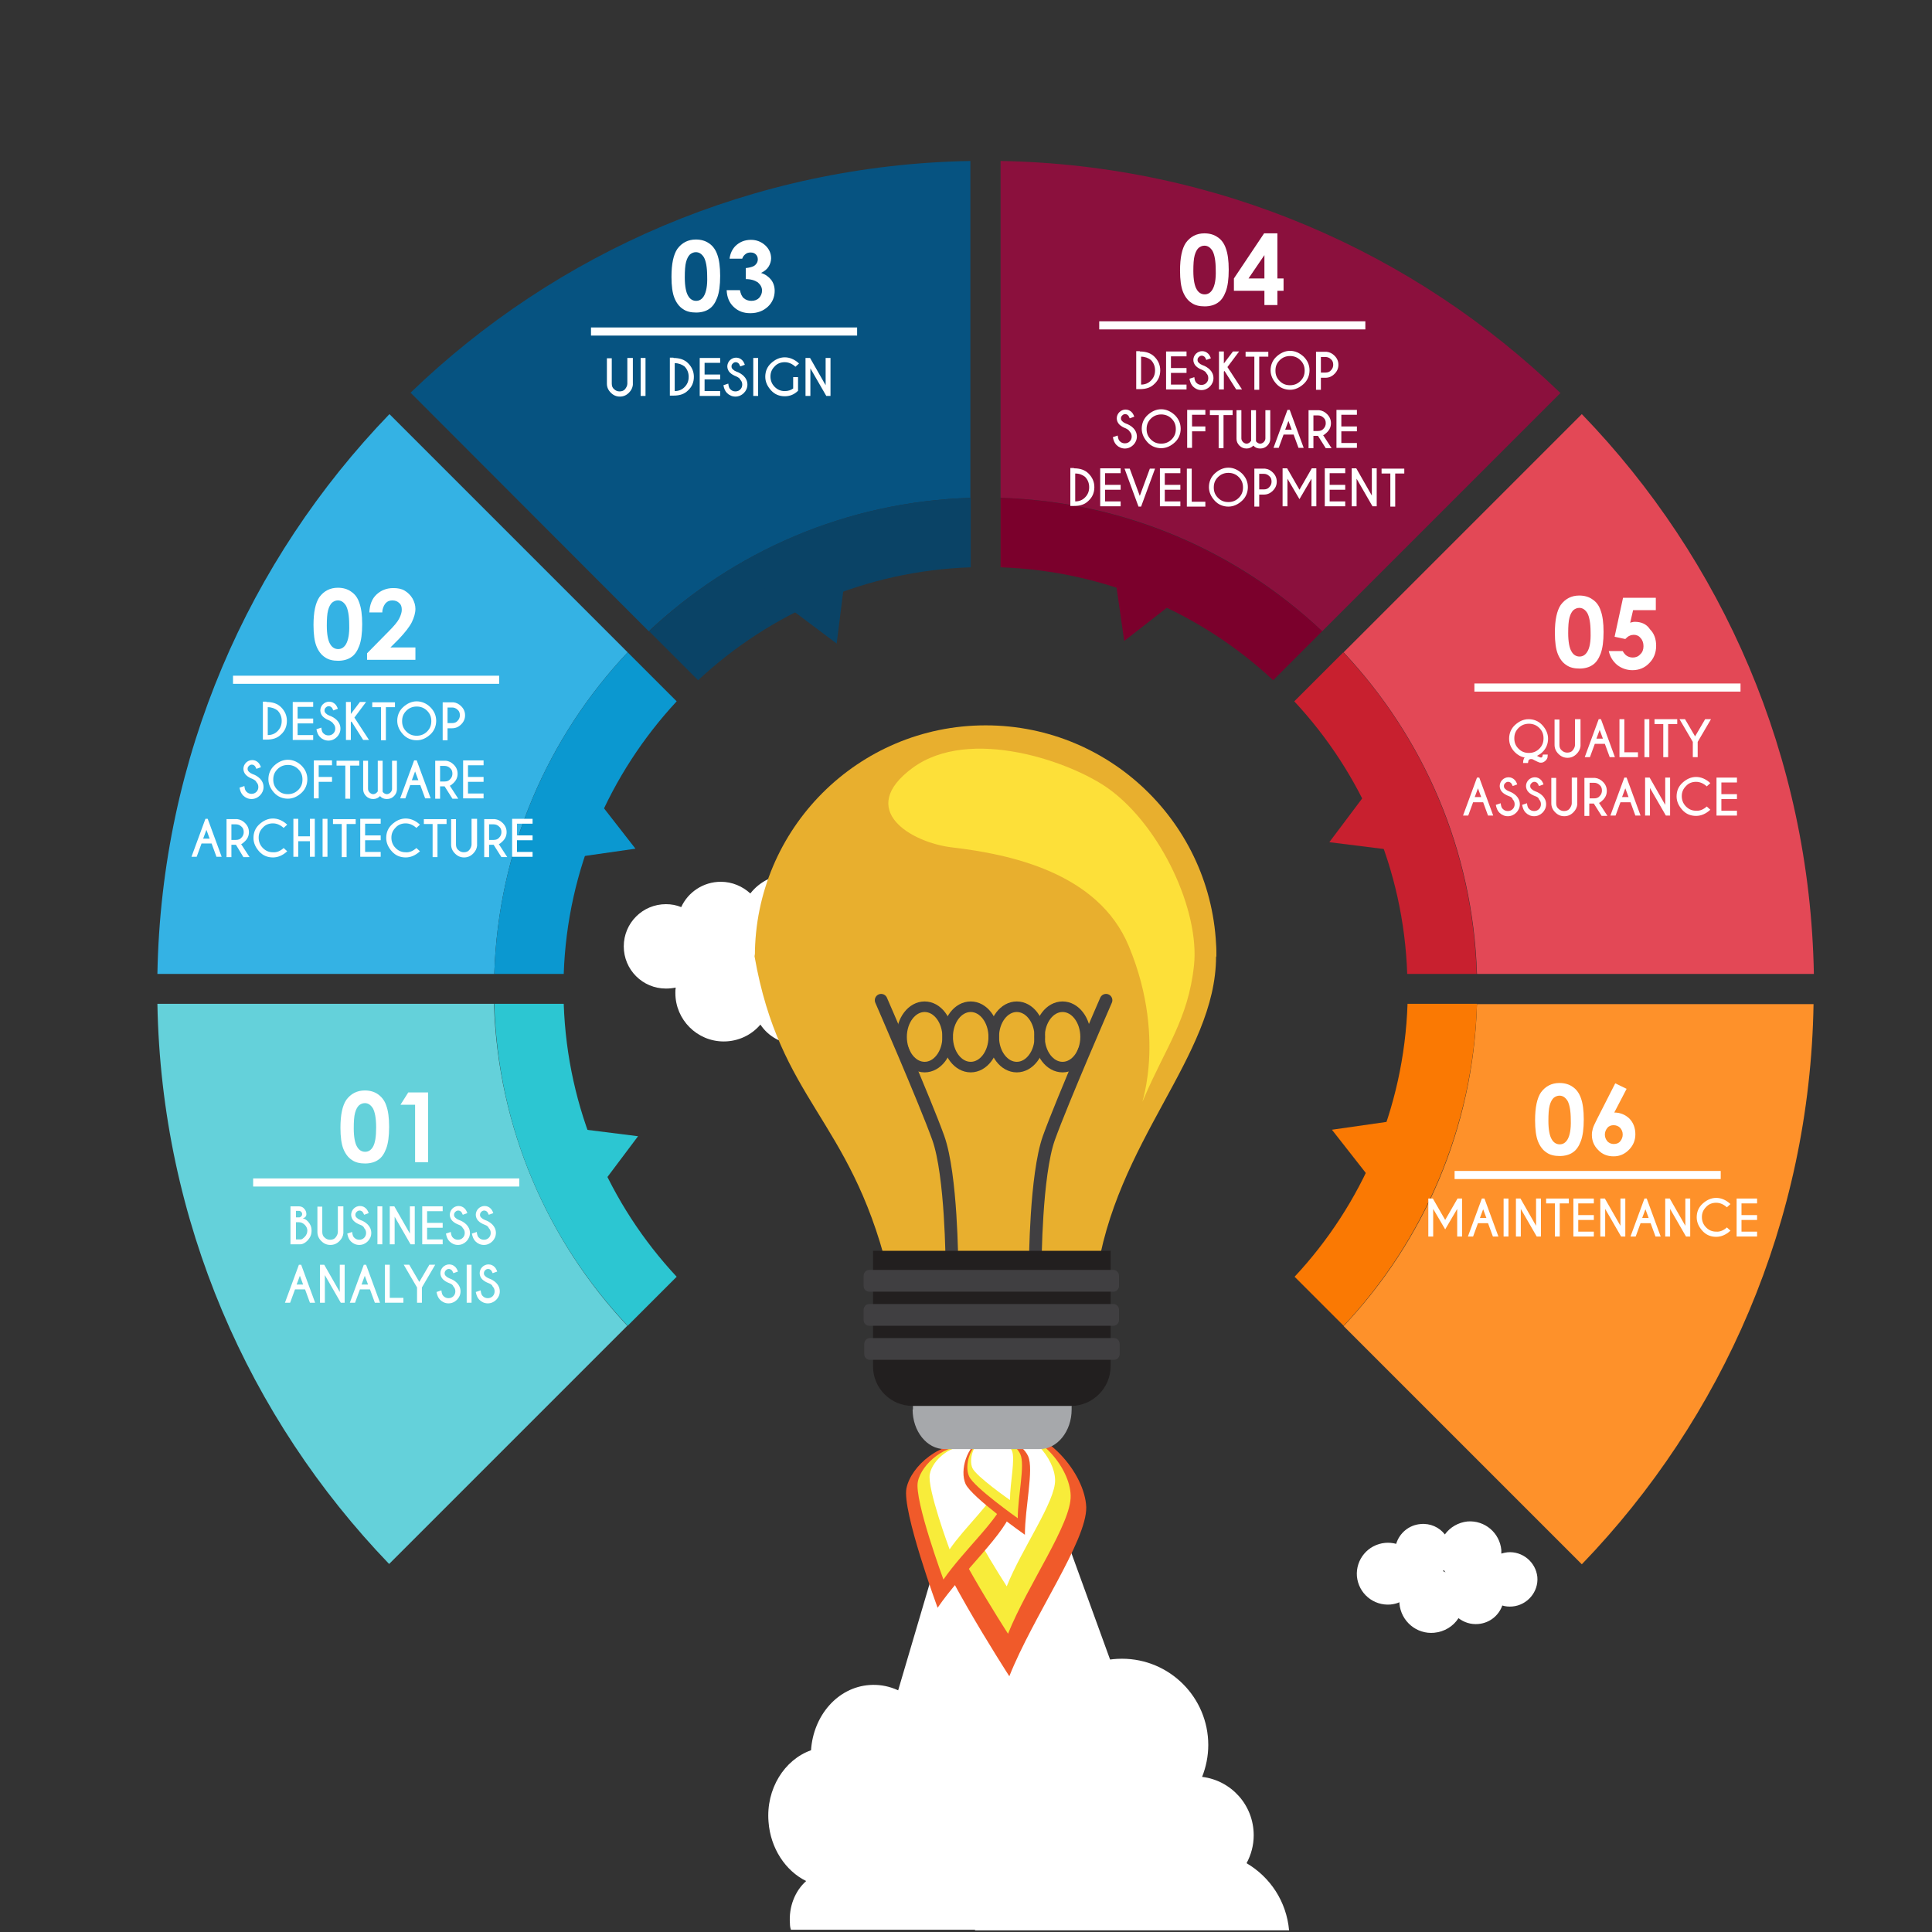 <?xml version="1.0" encoding="utf-8"?>
<!-- Generator: Adobe Illustrator 20.1.0, SVG Export Plug-In . SVG Version: 6.00 Build 0)  -->
<svg version="1.0" id="Capa_1" xmlns="http://www.w3.org/2000/svg" xmlns:xlink="http://www.w3.org/1999/xlink" x="0px" y="0px"
	 viewBox="0 0 595.3 595.3" style="enable-background:new 0 0 595.3 595.3;" xml:space="preserve">
<rect x="0" y="0" width="595.3" height="595.3" fill="#333333" stroke="none"/>
<style type="text/css">
	.st0{fill:#FFFFFF;}
	.st1{fill:#64D1DA;}
	.st2{fill:#34B2E4;}
	.st3{fill:#065381;}
	.st4{fill:#8B103D;}
	.st5{fill:#FE912A;}
	.st6{fill:#E34856;}
	.st7{fill:#2CC6D2;}
	.st8{fill:#0B98D0;}
	.st9{fill:#0A4366;}
	.st10{fill:#7B002C;}
	.st11{fill:#FA7903;}
	.st12{fill:#C8202F;}
	.st13{fill:#F05A2A;}
	.st14{fill:#F8EC3A;}
	.st15{fill:#E8AF2E;}
	.st16{fill:none;stroke:#403F41;stroke-width:3.898;stroke-linecap:round;stroke-miterlimit:10;}
	.st17{fill:#A6A8AB;}
	.st18{fill:#221F1F;}
	.st19{fill:none;stroke:#403F41;stroke-width:3.252;stroke-linecap:round;stroke-miterlimit:10;}
	.st20{fill:#FDE039;}
	.st21{fill:#403F41;}
</style>
<path class="st0" d="M262.9,284.7c-1.5,0-3,0.2-4.3,0.7c0-0.2,0-0.4,0-0.7c0-8.5-6.9-15.3-15.3-15.3c-4.9,0-9.3,2.3-12.1,5.9
	c-2.4-2.2-5.6-3.6-9.1-3.6c-5.4,0-10.1,3.2-12.2,7.8c-1.5-0.6-3-0.9-4.7-0.9c-7.2,0-13,5.8-13,13s5.8,13,13,13c1,0,2-0.1,3-0.3
	c-0.1,0.6-0.1,1.1-0.1,1.7c0,8.2,6.7,14.9,14.9,14.9c4.5,0,8.6-2,11.3-5.2c2.4,3.6,6.5,6,11.1,6c5.6,0,10.4-3.5,12.4-8.4
	c1.6,0.6,3.4,1,5.2,1c8.1,0,14.7-6.6,14.7-14.7C277.6,291.3,271,284.7,262.9,284.7z M236,298.9c-0.2-0.4-0.4-0.8-0.7-1.1
	c0.4,0.2,0.8,0.4,1.2,0.6C236.3,298.6,236.1,298.7,236,298.9z"/>
<path class="st0" d="M464.5,478.3c-0.7,0.1-1.3,0.2-1.9,0.4c0-0.4,0-0.7,0-1.1c-0.5-5.3-5.1-9.2-10.4-8.8c-2.9,0.3-5.4,1.8-7,4
	c-1.7-2.2-4.5-3.5-7.5-3.2c-3.6,0.3-6.5,2.8-7.5,6.1c-1.1-0.3-2.3-0.4-3.4-0.3c-5.3,0.5-9.1,5.1-8.7,10.3c0.5,5.3,5.1,9.1,10.3,8.7
	c1-0.1,1.9-0.3,2.8-0.7c0,0.1,0,0.3,0,0.4c0.5,5.5,5.3,9.5,10.7,9c3.2-0.3,5.9-2,7.5-4.5c1.7,1.3,3.8,2,6.1,1.8
	c3.5-0.3,6.3-2.6,7.4-5.7c1,0.3,2,0.4,3.1,0.3c4.6-0.4,8.1-4.5,7.7-9.1C473.2,481.3,469.1,477.9,464.5,478.3z M444.6,484.1
	c0.1-0.1,0.2-0.2,0.3-0.3c0.2,0.2,0.3,0.5,0.5,0.7C445.1,484.3,444.9,484.2,444.6,484.1z"/>
<g>
	<g>
		<path class="st1" d="M48.5,309.3c1.2,67,28.2,127.7,71.4,172.6l73.4-73.4c-24.5-26.1-39.9-60.9-41.1-99.2H48.5z"/>
		<path class="st2" d="M48.5,300.1h103.8c1.2-38.3,16.6-73.1,41.1-99.1L120,127.6C76.7,172.5,49.7,233.1,48.5,300.1z"/>
		<path class="st3" d="M199.9,194.5c26.1-24.5,60.8-39.9,99.1-41.1V49.6c-67,1.2-127.7,28.2-172.5,71.4L199.9,194.5z"/>
		<path class="st4" d="M308.3,153.4c38.3,1.1,73.1,16.5,99.1,41.1l73.4-73.4C436,77.8,375.3,50.8,308.3,49.6V153.4z"/>
		<path class="st5" d="M414,408.6l73.4,73.4c43.3-44.9,70.3-105.6,71.4-172.6H455.1C454,347.7,438.6,382.5,414,408.6z"/>
		<path class="st6" d="M414,201c24.5,26.1,39.9,60.8,41.1,99.1l103.8,0c-1.2-67-28.2-127.7-71.5-172.5L414,201z"/>
		<path class="st7" d="M152.3,309.3c1.1,38.4,16.5,73.1,41.1,99.2l15.1-15.1c-20.7-22.2-33.7-51.6-34.8-84.1H152.3z"/>
		<path class="st8" d="M152.3,300.1h21.4c1.1-32.4,14.2-61.8,34.8-84L193.4,201C168.9,227,153.5,261.8,152.3,300.1z"/>
		<path class="st9" d="M215.1,209.6c22.2-20.7,51.6-33.7,84-34.8v-21.4c-38.3,1.1-73.1,16.5-99.1,41.1L215.1,209.6z"/>
		<path class="st10" d="M308.3,174.8c32.4,1.1,61.8,14.1,84,34.8l15.1-15.1c-26.1-24.5-60.8-39.9-99.1-41.1L308.3,174.8z"/>
		<path class="st11" d="M398.9,393.4l15.1,15.1c24.5-26.1,39.9-60.9,41.1-99.2h-21.4C432.6,341.8,419.6,371.2,398.9,393.4z"/>
		<path class="st12" d="M398.8,216.1c20.7,22.2,33.7,51.6,34.8,84l21.4,0c-1.2-38.3-16.6-73.1-41.1-99.1L398.8,216.1z"/>
	</g>
	<g>
		<polygon class="st12" points="409.6,259.5 437.6,263 426.5,237 		"/>
		<polygon class="st10" points="346.4,197.5 368.6,180.2 342.4,169.6 		"/>
		<polygon class="st9" points="257.8,198.3 261.3,170.4 235.3,181.4 		"/>
		<polygon class="st8" points="167.9,265.5 195.8,261.5 178.5,239.3 		"/>
		<polygon class="st7" points="179.7,372.6 196.6,350.1 168.7,346.6 		"/>
		<polygon class="st11" points="427.8,370.3 438.3,344.1 410.4,348.1 		"/>
	</g>
</g>
<g>
	<g>
		<path class="st0" d="M116.5,337.2c-1.1-0.8-2.5-1.2-4.1-1.2c-2.4,0-4.3,1-5.7,2.9c-1.2,1.8-1.8,4.6-1.8,8.6c0,2.8,0.3,5,0.9,6.5
			c0.6,1.5,1.5,2.7,2.6,3.4c1.1,0.8,2.5,1.1,4.1,1.1c1.6,0,3-0.4,4-1.1c1.1-0.7,1.9-1.9,2.5-3.5c0.6-1.6,0.9-3.8,0.9-6.7
			c0-2.8-0.3-5-0.9-6.6C118.5,339.1,117.6,338,116.5,337.2z M114.9,353.4c-0.6,1-1.4,1.5-2.4,1.5c-1,0-1.9-0.5-2.5-1.6
			c-0.6-1-1-2.9-1-5.6c0-2.1,0.1-3.7,0.4-4.8c0.3-1.1,0.7-1.8,1.2-2.3c0.5-0.4,1.1-0.7,1.8-0.7c1,0,1.8,0.5,2.5,1.6
			c0.6,1.1,1,3,1,5.9C115.9,350.2,115.6,352.2,114.9,353.4z"/>
		<polygon class="st0" points="123.4,340.4 127.9,340.4 127.9,358.1 131.9,358.1 131.9,336.6 125.8,336.6 		"/>
	</g>
	<g>
		<rect x="78" y="363.1" class="st0" width="82" height="2.5"/>
	</g>
	<g>
		<path class="st0" d="M92,371.7c0.7,0,1.3,0.2,1.7,0.7c0.5,0.5,0.7,1.1,0.7,1.7c0,0.7-0.4,1.1-1.1,1.3c0.5,0.1,1.1,0.4,1.7,1.1
			s1,1.5,1,2.7s-0.4,2.1-1.2,3c-0.8,0.8-1.5,1.2-2.3,1.2v0h-3v-11.7H92z M91.2,373.2v1.9h1c0.2,0,0.4-0.1,0.6-0.3
			c0.2-0.2,0.3-0.4,0.3-0.7s-0.1-0.5-0.3-0.7c-0.2-0.2-0.4-0.3-0.7-0.3H91.2z M91.2,376.6v5.3h1.5v0c0.3,0,0.7-0.3,1.2-0.8
			c0.5-0.5,0.8-1.2,0.8-1.9c0-0.7-0.3-1.3-0.8-1.8c-0.5-0.5-1.1-0.8-1.8-0.8H91.2z"/>
		<path class="st0" d="M104.3,371.7h1.5v8.3c-0.1,0.9-0.5,1.7-1.2,2.4c-0.8,0.8-1.7,1.2-2.8,1.2s-2-0.4-2.8-1.2
			c-0.8-0.8-1.2-1.7-1.2-2.8v-7.8h1.5v7.8c0,0.7,0.2,1.3,0.7,1.7c0.5,0.5,1.1,0.7,1.7,0.7c0.7,0,1.3-0.2,1.7-0.7s0.7-1.1,0.7-1.7
			V371.7z"/>
		<path class="st0" d="M111,377.4c-0.8-0.3-1.5-0.7-2-1.2c-0.5-0.5-0.8-1.2-0.8-1.9c0-0.7,0.3-1.4,0.8-1.9c0.5-0.5,1.2-0.8,1.9-0.8
			c0.8,0,1.4,0.3,1.9,0.8c0.3,0.3,0.6,0.8,0.8,1.4l-1.4,0.5c-0.2-0.4-0.3-0.7-0.5-0.9c-0.2-0.2-0.5-0.4-0.9-0.4
			c-0.3,0-0.6,0.1-0.9,0.4c-0.2,0.2-0.4,0.5-0.4,0.9s0.1,0.6,0.4,0.9c0.3,0.3,0.6,0.5,1.1,0.7c0.9,0.3,1.7,0.8,2.3,1.4
			c0.7,0.7,1.1,1.6,1.1,2.6s-0.4,1.9-1.1,2.6c-0.7,0.7-1.6,1.1-2.6,1.1c-1,0-1.9-0.4-2.6-1.1c-0.6-0.6-0.9-1.4-1.1-2.4l1.5-0.5
			c0.1,0.9,0.3,1.5,0.7,1.8c0.4,0.4,0.9,0.6,1.5,0.6s1.1-0.2,1.5-0.6s0.6-0.9,0.6-1.5c0-0.6-0.2-1.1-0.6-1.5
			C112.1,378,111.6,377.6,111,377.4z"/>
		<path class="st0" d="M117.8,371.7v11.7h-1.5v-11.7H117.8z"/>
		<path class="st0" d="M120.1,371.7h1.4l4.8,8.4v-8.4h1.5v11.7h-1.3l-4.9-8.5v8.5h-1.5V371.7z"/>
		<path class="st0" d="M136.4,371.7v1.5h-4.8v3.6h4.8v1.5h-4.8v3.6h4.8v1.5h-6.3v-11.7H136.4z"/>
		<path class="st0" d="M141.4,377.4c-0.8-0.3-1.5-0.7-2-1.2c-0.5-0.5-0.8-1.2-0.8-1.9c0-0.7,0.3-1.4,0.8-1.9
			c0.5-0.5,1.2-0.8,1.9-0.8c0.8,0,1.4,0.3,1.9,0.8c0.3,0.3,0.6,0.8,0.8,1.4l-1.4,0.5c-0.2-0.4-0.3-0.7-0.5-0.9
			c-0.2-0.2-0.5-0.4-0.9-0.4c-0.3,0-0.6,0.1-0.9,0.4c-0.2,0.2-0.4,0.5-0.4,0.9s0.1,0.6,0.4,0.9c0.3,0.3,0.6,0.5,1.1,0.7
			c0.9,0.3,1.7,0.8,2.3,1.4c0.7,0.7,1.1,1.6,1.1,2.6s-0.4,1.9-1.1,2.6c-0.7,0.7-1.6,1.1-2.6,1.1c-1,0-1.9-0.4-2.6-1.1
			c-0.6-0.6-0.9-1.4-1.1-2.4l1.5-0.5c0.1,0.9,0.3,1.5,0.7,1.8c0.4,0.4,0.9,0.6,1.5,0.6s1.1-0.2,1.5-0.6s0.6-0.9,0.6-1.5
			c0-0.6-0.2-1.1-0.6-1.5C142.4,378,142,377.6,141.4,377.4z"/>
		<path class="st0" d="M149.4,377.4c-0.8-0.3-1.5-0.7-2-1.2c-0.5-0.5-0.8-1.2-0.8-1.9c0-0.7,0.3-1.4,0.8-1.9
			c0.5-0.5,1.2-0.8,1.9-0.8c0.8,0,1.4,0.3,1.9,0.8c0.3,0.3,0.6,0.8,0.8,1.4l-1.4,0.5c-0.2-0.4-0.3-0.7-0.5-0.9
			c-0.2-0.2-0.5-0.4-0.9-0.4c-0.3,0-0.6,0.1-0.9,0.4c-0.2,0.2-0.4,0.5-0.4,0.9s0.1,0.6,0.4,0.9c0.3,0.3,0.6,0.5,1.1,0.7
			c0.9,0.3,1.7,0.8,2.3,1.4c0.7,0.7,1.1,1.6,1.1,2.6s-0.4,1.9-1.1,2.6c-0.7,0.7-1.6,1.1-2.6,1.1c-1,0-1.9-0.4-2.6-1.1
			c-0.6-0.6-0.9-1.4-1.1-2.4l1.5-0.5c0.1,0.9,0.3,1.5,0.7,1.8c0.4,0.4,0.9,0.6,1.5,0.6s1.1-0.2,1.5-0.6s0.6-0.9,0.6-1.5
			c0-0.6-0.2-1.1-0.6-1.5C150.5,378,150,377.6,149.4,377.4z"/>
		<path class="st0" d="M92.8,389.7l4.3,11.7h-1.6l-1.5-4.1h-3.1l-1.5,4.1h-1.6l4.3-11.7H92.8z M93.4,395.8l-1-2.7l-1,2.7H93.4z"/>
		<path class="st0" d="M98.5,389.7h1.4l4.8,8.4v-8.4h1.5v11.7H105l-4.9-8.5v8.5h-1.5V389.7z"/>
		<path class="st0" d="M112.8,389.7l4.3,11.7h-1.6l-1.5-4.1h-3.1l-1.5,4.1h-1.6l4.3-11.7H112.8z M113.4,395.8l-1-2.7l-1,2.7H113.4z"
			/>
		<path class="st0" d="M118.6,401.4v-11.7h1.5v10.2h4.2v1.5H118.6z"/>
		<path class="st0" d="M128.5,396.7l-4.1-7h1.7l3.1,5.3l3.1-5.3h1.8l-4.1,7v4.7h-1.5V396.7z"/>
		<path class="st0" d="M138.5,395.4c-0.8-0.3-1.5-0.7-2-1.2c-0.5-0.5-0.8-1.2-0.8-1.9c0-0.7,0.3-1.4,0.8-1.9
			c0.5-0.5,1.2-0.8,1.9-0.8c0.8,0,1.4,0.3,1.9,0.8c0.3,0.3,0.6,0.8,0.8,1.4l-1.4,0.5c-0.2-0.4-0.3-0.7-0.5-0.9
			c-0.2-0.2-0.5-0.4-0.9-0.4c-0.3,0-0.6,0.1-0.9,0.4c-0.2,0.2-0.4,0.5-0.4,0.9s0.1,0.6,0.4,0.9c0.3,0.3,0.6,0.5,1.1,0.7
			c0.9,0.3,1.7,0.8,2.3,1.4c0.7,0.7,1.1,1.6,1.1,2.6s-0.4,1.9-1.1,2.6c-0.7,0.7-1.6,1.1-2.6,1.1c-1,0-1.9-0.4-2.6-1.1
			c-0.6-0.6-0.9-1.4-1.1-2.4l1.5-0.5c0.1,0.9,0.3,1.5,0.7,1.8c0.4,0.4,0.9,0.6,1.5,0.6s1.1-0.2,1.5-0.6s0.6-0.9,0.6-1.5
			c0-0.6-0.2-1.1-0.6-1.5C139.6,396,139.1,395.6,138.5,395.4z"/>
		<path class="st0" d="M145.3,389.7v11.7h-1.5v-11.7H145.3z"/>
		<path class="st0" d="M150.6,395.4c-0.8-0.3-1.5-0.7-2-1.2c-0.5-0.5-0.8-1.2-0.8-1.9c0-0.7,0.3-1.4,0.8-1.9
			c0.5-0.5,1.2-0.8,1.9-0.8c0.8,0,1.4,0.3,1.9,0.8c0.3,0.3,0.6,0.8,0.8,1.4l-1.4,0.5c-0.2-0.4-0.3-0.7-0.5-0.9
			c-0.2-0.2-0.5-0.4-0.9-0.4c-0.3,0-0.6,0.1-0.9,0.4c-0.2,0.2-0.4,0.5-0.4,0.9s0.1,0.6,0.4,0.9c0.3,0.3,0.6,0.5,1.1,0.7
			c0.9,0.3,1.7,0.8,2.3,1.4c0.7,0.7,1.1,1.6,1.1,2.6s-0.4,1.9-1.1,2.6c-0.7,0.7-1.6,1.1-2.6,1.1c-1,0-1.9-0.4-2.6-1.1
			c-0.6-0.6-0.9-1.4-1.1-2.4l1.5-0.5c0.1,0.9,0.3,1.5,0.7,1.8c0.4,0.4,0.9,0.6,1.5,0.6s1.1-0.2,1.5-0.6s0.6-0.9,0.6-1.5
			c0-0.6-0.2-1.1-0.6-1.5C151.7,396,151.2,395.6,150.6,395.4z"/>
	</g>
	<g>
		<path class="st0" d="M82.1,216.3c1.9,0,3.4,0.5,4.5,1.6c1.2,1.2,1.8,2.6,1.8,4.2c0,1.7-0.6,3.1-1.8,4.2c-1.1,1.1-2.5,1.6-4.5,1.6
			H81v-11.7H82.1z M82.5,217.9v8.6c1.2,0,2.2-0.4,3-1.2c0.9-0.9,1.3-1.9,1.3-3.2c0-1.2-0.4-2.3-1.3-3.2
			C84.7,218.3,83.7,217.9,82.5,217.9z"/>
		<path class="st0" d="M96.5,216.3v1.5h-4.8v3.6h4.8v1.5h-4.8v3.6h4.8v1.5h-6.3v-11.7H96.5z"/>
		<path class="st0" d="M101.5,222c-0.8-0.3-1.5-0.7-2-1.2s-0.8-1.2-0.8-1.9c0-0.7,0.3-1.4,0.8-1.9c0.5-0.5,1.2-0.8,1.9-0.8
			c0.8,0,1.4,0.3,1.9,0.8c0.3,0.3,0.6,0.8,0.8,1.4l-1.4,0.5c-0.2-0.4-0.3-0.7-0.5-0.9c-0.2-0.2-0.5-0.4-0.9-0.4
			c-0.3,0-0.6,0.1-0.9,0.4s-0.4,0.5-0.4,0.9s0.1,0.6,0.4,0.9c0.3,0.3,0.6,0.5,1.1,0.7c0.9,0.3,1.7,0.8,2.3,1.4
			c0.7,0.7,1.1,1.6,1.1,2.6s-0.4,1.9-1.1,2.6s-1.6,1.1-2.6,1.1c-1,0-1.9-0.4-2.6-1.1c-0.6-0.6-0.9-1.4-1.1-2.4l1.5-0.5
			c0.1,0.9,0.3,1.5,0.7,1.8c0.4,0.4,0.9,0.6,1.5,0.6s1.1-0.2,1.5-0.6s0.6-0.9,0.6-1.5c0-0.6-0.2-1.1-0.6-1.5
			C102.5,222.6,102,222.3,101.5,222z"/>
		<path class="st0" d="M108.1,222.5v5.5h-1.5v-11.7h1.5v3.7l2.8-3.7h1.9l-3.6,4.8l4.5,6.9h-1.8l-3.6-5.7L108.1,222.5z"/>
		<path class="st0" d="M118.9,217.9v10.2h-1.5v-10.2h-2.7v-1.5h7v1.5H118.9z"/>
		<path class="st0" d="M132.6,217.9c1.2,1.2,1.8,2.6,1.8,4.2s-0.6,3.1-1.8,4.2s-2.6,1.8-4.2,1.8s-3.1-0.6-4.2-1.8s-1.8-2.6-1.8-4.2
			s0.6-3.1,1.8-4.2s2.6-1.8,4.2-1.8S131.5,216.8,132.6,217.9z M128.4,217.7c-1.2,0-2.3,0.4-3.2,1.3c-0.9,0.9-1.3,1.9-1.3,3.2
			s0.4,2.3,1.3,3.2s1.9,1.3,3.2,1.3c1.2,0,2.3-0.4,3.2-1.3c0.9-0.9,1.3-1.9,1.3-3.2s-0.4-2.3-1.3-3.2
			C130.7,218.1,129.6,217.7,128.4,217.7z"/>
		<path class="st0" d="M137.9,224.3v3.8h-1.5v-11.7h3.3c0.9,0.1,1.7,0.5,2.4,1.2c0.8,0.8,1.2,1.7,1.2,2.8c0,1.1-0.4,2-1.2,2.8
			s-1.7,1.2-2.8,1.2H137.9z M137.9,217.9v4.9h1.4c0.7,0,1.3-0.2,1.7-0.7c0.5-0.5,0.7-1.1,0.7-1.7c0-0.7-0.2-1.3-0.7-1.7
			c-0.5-0.5-1.1-0.7-1.7-0.7H137.9z"/>
		<path class="st0" d="M77.8,240c-0.8-0.3-1.5-0.7-2-1.2s-0.8-1.2-0.8-1.9c0-0.7,0.3-1.4,0.8-1.9c0.5-0.5,1.2-0.8,1.9-0.8
			c0.8,0,1.4,0.3,1.9,0.8c0.3,0.3,0.6,0.8,0.8,1.4l-1.4,0.5c-0.2-0.4-0.3-0.7-0.5-0.9c-0.2-0.2-0.5-0.4-0.9-0.4
			c-0.3,0-0.6,0.1-0.9,0.4s-0.4,0.5-0.4,0.9s0.1,0.6,0.4,0.9c0.3,0.3,0.6,0.5,1.1,0.7c0.9,0.3,1.7,0.8,2.3,1.4
			c0.7,0.7,1.1,1.6,1.1,2.6s-0.4,1.9-1.1,2.6s-1.6,1.1-2.6,1.1c-1,0-1.9-0.4-2.6-1.1c-0.6-0.6-0.9-1.4-1.1-2.4l1.5-0.5
			c0.1,0.9,0.3,1.5,0.7,1.8c0.4,0.4,0.9,0.6,1.5,0.6s1.1-0.2,1.5-0.6s0.6-0.9,0.6-1.5c0-0.6-0.2-1.1-0.6-1.5
			C78.9,240.6,78.4,240.3,77.8,240z"/>
		<path class="st0" d="M92.9,235.9c1.2,1.2,1.8,2.6,1.8,4.2s-0.6,3.1-1.8,4.2s-2.6,1.8-4.2,1.8s-3.1-0.6-4.2-1.8s-1.8-2.6-1.8-4.2
			s0.6-3.1,1.8-4.2s2.6-1.8,4.2-1.8S91.8,234.8,92.9,235.9z M88.7,235.7c-1.2,0-2.3,0.4-3.2,1.3c-0.9,0.9-1.3,1.9-1.3,3.2
			s0.4,2.3,1.3,3.2s1.9,1.3,3.2,1.3c1.2,0,2.3-0.4,3.2-1.3c0.9-0.9,1.3-1.9,1.3-3.2s-0.4-2.3-1.3-3.2
			C91,236.1,89.9,235.7,88.7,235.7z"/>
		<path class="st0" d="M102.3,234.3v1.5h-4.1v3.6h4.1v1.5h-4.1v5.1h-1.5v-11.7H102.3z"/>
		<path class="st0" d="M107.9,235.9v10.2h-1.5v-10.2h-2.7v-1.5h7v1.5H107.9z"/>
		<path class="st0" d="M116.4,243.9v-9.5h1.5v9.5c0,0.1,0.1,0.2,0.2,0.3c0.3,0.3,0.7,0.5,1.1,0.5s0.8-0.2,1.1-0.5
			c0.3-0.3,0.5-0.7,0.5-1.1v-8.7h1.5v8.8c0,0.8-0.3,1.5-0.9,2.1c-0.6,0.6-1.3,0.9-2.2,0.9c-0.9,0-1.6-0.3-2.1-0.9
			c-0.6,0.6-1.3,0.9-2.1,0.9c-0.9,0-1.6-0.3-2.2-0.9c-0.6-0.6-0.9-1.3-0.9-2.1v-8.8h1.5v8.7c0,0.4,0.2,0.8,0.5,1.1
			c0.3,0.3,0.7,0.5,1.1,0.5c0.4,0,0.8-0.2,1.1-0.5C116.3,244,116.3,243.9,116.4,243.9z"/>
		<path class="st0" d="M128.4,234.3l4.3,11.7H131l-1.5-4.1h-3.1l-1.5,4.1h-1.6l4.3-11.7H128.4z M128.9,240.4l-1-2.7l-1,2.7H128.9z"
			/>
		<path class="st0" d="M137,242.3h-1.4v3.8h-1.5v-11.7h3.3c0.9,0.1,1.7,0.5,2.4,1.2c0.8,0.8,1.2,1.7,1.2,2.8c0,1.1-0.4,2-1.2,2.8
			c-0.5,0.5-0.9,0.8-1.2,0.9l2.6,4h-1.8L137,242.3z M135.6,235.9v4.9h1.4c0.7,0,1.3-0.2,1.7-0.7c0.5-0.5,0.7-1.1,0.7-1.7
			c0-0.7-0.2-1.3-0.7-1.7c-0.5-0.5-1.1-0.7-1.7-0.7H135.6z"/>
		<path class="st0" d="M149,234.3v1.5h-4.8v3.6h4.8v1.5h-4.8v3.6h4.8v1.5h-6.3v-11.7H149z"/>
		<path class="st0" d="M64,252.3l4.3,11.7h-1.6l-1.5-4.1h-3.1l-1.5,4.1H59l4.3-11.7H64z M64.6,258.4l-1-2.7l-1,2.7H64.6z"/>
		<path class="st0" d="M72.7,260.3h-1.4v3.8h-1.5v-11.7h3.3c0.9,0.1,1.7,0.5,2.4,1.2c0.8,0.8,1.2,1.7,1.2,2.8c0,1.1-0.4,2-1.2,2.8
			c-0.5,0.5-0.9,0.8-1.2,0.9l2.6,4H75L72.7,260.3z M71.3,253.9v4.9h1.4c0.7,0,1.3-0.2,1.7-0.7c0.5-0.5,0.7-1.1,0.7-1.7
			c0-0.7-0.2-1.3-0.7-1.7c-0.5-0.5-1.1-0.7-1.7-0.7H71.3z"/>
		<path class="st0" d="M87.4,261.3l1.1,1c-1.4,1.3-2.9,1.9-4.4,1.9c-1.7,0-3.1-0.6-4.2-1.8s-1.8-2.6-1.8-4.2c0-1.7,0.6-3.1,1.8-4.2
			s2.6-1.8,4.2-1.8c1.5,0,3,0.6,4.4,1.9l-1.1,1c-1-0.9-2.1-1.4-3.3-1.4c-1.2,0-2.3,0.4-3.1,1.3c-0.9,0.9-1.3,1.9-1.3,3.1
			c0,1.2,0.4,2.3,1.3,3.2c0.9,0.9,1.9,1.3,3.1,1.3C85.3,262.7,86.4,262.2,87.4,261.3z"/>
		<path class="st0" d="M91.9,259.2v4.8h-1.5v-11.7h1.5v5.4h3.6v-5.4H97v11.7h-1.5v-4.8H91.9z"/>
		<path class="st0" d="M100.9,252.3v11.7h-1.5v-11.7H100.9z"/>
		<path class="st0" d="M106.8,253.9v10.2h-1.5v-10.2h-2.7v-1.5h7v1.5H106.8z"/>
		<path class="st0" d="M117.3,252.3v1.5h-4.8v3.6h4.8v1.5h-4.8v3.6h4.8v1.5H111v-11.7H117.3z"/>
		<path class="st0" d="M128.3,261.3l1.1,1c-1.4,1.3-2.9,1.9-4.4,1.9c-1.7,0-3.1-0.6-4.2-1.8s-1.8-2.6-1.8-4.2c0-1.7,0.6-3.1,1.8-4.2
			s2.6-1.8,4.2-1.8c1.5,0,3,0.6,4.4,1.9l-1.1,1c-1-0.9-2.1-1.4-3.3-1.4c-1.2,0-2.3,0.4-3.1,1.3c-0.9,0.9-1.3,1.9-1.3,3.1
			c0,1.2,0.4,2.3,1.3,3.2c0.9,0.9,1.9,1.3,3.1,1.3C126.2,262.7,127.3,262.2,128.3,261.3z"/>
		<path class="st0" d="M134.8,253.9v10.2h-1.5v-10.2h-2.7v-1.5h7v1.5H134.8z"/>
		<path class="st0" d="M145.5,252.3h1.5v8.3c-0.1,0.9-0.5,1.7-1.2,2.4c-0.8,0.8-1.7,1.2-2.8,1.2s-2-0.4-2.8-1.2
			c-0.8-0.8-1.2-1.7-1.2-2.8v-7.8h1.5v7.8c0,0.7,0.2,1.3,0.7,1.7c0.5,0.5,1.1,0.7,1.7,0.7c0.7,0,1.3-0.2,1.7-0.7s0.7-1.1,0.7-1.7
			V252.3z"/>
		<path class="st0" d="M152.1,260.3h-1.4v3.8h-1.5v-11.7h3.3c0.9,0.1,1.7,0.5,2.4,1.2c0.8,0.8,1.2,1.7,1.2,2.8c0,1.1-0.4,2-1.2,2.8
			c-0.5,0.5-0.9,0.8-1.2,0.9l2.6,4h-1.8L152.1,260.3z M150.7,253.9v4.9h1.4c0.7,0,1.3-0.2,1.7-0.7c0.5-0.5,0.7-1.1,0.7-1.7
			c0-0.7-0.2-1.3-0.7-1.7c-0.5-0.5-1.1-0.7-1.7-0.7H150.7z"/>
		<path class="st0" d="M164.1,252.3v1.5h-4.8v3.6h4.8v1.5h-4.8v3.6h4.8v1.5h-6.3v-11.7H164.1z"/>
	</g>
</g>
<g>
	<g>
		<path class="st0" d="M108.2,182.3c-1.1-0.8-2.5-1.2-4.1-1.2c-2.4,0-4.3,1-5.7,2.9c-1.2,1.8-1.8,4.6-1.8,8.6c0,2.8,0.3,5,0.9,6.5
			c0.6,1.5,1.5,2.7,2.6,3.4c1.1,0.8,2.5,1.1,4.1,1.1c1.6,0,3-0.4,4-1.1c1.1-0.7,1.9-1.9,2.5-3.5s0.9-3.8,0.9-6.7
			c0-2.8-0.3-5-0.9-6.6C110.2,184.2,109.4,183.1,108.2,182.3z M106.6,198.5c-0.6,1-1.4,1.5-2.4,1.5c-1,0-1.9-0.5-2.5-1.6
			c-0.6-1-1-2.9-1-5.6c0-2.1,0.1-3.7,0.4-4.8c0.3-1.1,0.7-1.8,1.2-2.3c0.5-0.4,1.1-0.7,1.8-0.7c1,0,1.8,0.5,2.5,1.6
			c0.6,1.1,1,3,1,5.9C107.7,195.3,107.3,197.3,106.6,198.5z"/>
		<path class="st0" d="M122.9,196.9c1.9-2,3.3-3.8,4-5.2c0.7-1.5,1.1-2.8,1.1-4.1c0-1.1-0.3-2.1-0.9-3.2c-0.6-1-1.4-1.8-2.4-2.4
			c-1-0.6-2.2-0.8-3.5-0.8c-2.1,0-3.8,0.7-5.2,2c-1.4,1.3-2.1,3.2-2.2,5.5h4c0-1.1,0.4-2,0.9-2.7c0.6-0.7,1.3-1,2.2-1
			c0.9,0,1.6,0.3,2.1,0.8c0.6,0.5,0.8,1.2,0.8,2.1c0,0.8-0.3,1.7-0.8,2.7c-0.5,1-1.6,2.3-3.2,3.9l-6.7,6.8v2h14.9v-3.8h-7.7
			L122.9,196.9z"/>
	</g>
	<g>
		<rect x="71.8" y="208.2" class="st0" width="82" height="2.5"/>
	</g>
</g>
<g>
	<g>
		<path class="st0" d="M218.5,75c-1.1-0.8-2.5-1.2-4.1-1.2c-2.4,0-4.3,1-5.7,2.9c-1.2,1.8-1.8,4.6-1.8,8.6c0,2.8,0.3,5,0.9,6.5
			c0.6,1.5,1.5,2.7,2.6,3.4c1.1,0.8,2.5,1.1,4.1,1.1c1.6,0,3-0.4,4-1.1c1.1-0.7,1.9-1.9,2.5-3.5c0.6-1.6,0.9-3.8,0.9-6.7
			c0-2.8-0.3-5-0.9-6.6C220.5,77,219.7,75.8,218.5,75z M216.9,91.2c-0.6,1-1.4,1.5-2.4,1.5c-1,0-1.9-0.5-2.5-1.6c-0.6-1-1-2.9-1-5.6
			c0-2.1,0.1-3.7,0.4-4.8c0.3-1.1,0.7-1.8,1.2-2.3c0.5-0.4,1.1-0.7,1.8-0.7c1,0,1.8,0.5,2.5,1.6c0.6,1.1,1,3,1,5.9
			C218,88,217.6,90,216.9,91.2z"/>
		<path class="st0" d="M234.5,84.1c1-0.5,1.8-1.1,2.3-1.9c0.5-0.8,0.8-1.7,0.8-2.6c0-1.5-0.6-2.9-1.8-4c-1.2-1.1-2.7-1.7-4.4-1.7
			c-2,0-3.6,0.7-4.9,2c-0.9,1-1.5,2.2-1.7,3.8h3.9c0.2-0.6,0.5-1,1-1.4c0.5-0.4,1-0.5,1.6-0.5c0.7,0,1.2,0.2,1.6,0.6
			c0.4,0.4,0.6,0.9,0.6,1.5c0,0.4-0.1,0.9-0.4,1.3c-0.3,0.4-0.6,0.7-1.1,0.9c-0.5,0.2-1.2,0.4-2.2,0.5V86c1.6,0,2.8,0.4,3.7,1
			c0.8,0.7,1.3,1.5,1.3,2.5c0,0.9-0.3,1.6-0.9,2.3c-0.6,0.6-1.4,0.9-2.4,0.9c-0.9,0-1.7-0.3-2.3-0.8c-0.6-0.5-1-1.4-1.2-2.5h-4.1
			c0.1,2.2,0.8,3.9,2.2,5.2s3,1.9,5.1,1.9c2.2,0,4-0.7,5.4-2c1.4-1.3,2.1-3,2.1-4.9c0-1.3-0.4-2.5-1.1-3.4S235.8,84.5,234.5,84.1z"
			/>
	</g>
	<g>
		<rect x="182.1" y="100.9" class="st0" width="82" height="2.5"/>
	</g>
</g>
<g>
	<g>
		<path class="st0" d="M490.7,184.7c-1.1-0.8-2.5-1.2-4.1-1.2c-2.4,0-4.3,1-5.7,2.9c-1.2,1.8-1.8,4.6-1.8,8.6c0,2.8,0.3,5,0.9,6.5
			c0.6,1.5,1.5,2.7,2.6,3.4c1.1,0.8,2.5,1.1,4.1,1.1c1.6,0,3-0.4,4-1.1c1.1-0.7,1.9-1.9,2.5-3.5c0.6-1.6,0.9-3.8,0.9-6.7
			c0-2.8-0.3-5-0.9-6.6C492.7,186.6,491.9,185.5,490.7,184.7z M489.1,200.8c-0.6,1-1.4,1.5-2.4,1.5c-1,0-1.9-0.5-2.5-1.6
			c-0.6-1-1-2.9-1-5.6c0-2.1,0.1-3.7,0.4-4.8c0.3-1.1,0.7-1.8,1.2-2.3c0.5-0.4,1.1-0.7,1.8-0.7c1,0,1.8,0.5,2.5,1.6
			c0.6,1.1,1,3,1,5.9C490.2,197.7,489.8,199.7,489.1,200.8z"/>
		<path class="st0" d="M503.7,191.6c-0.2,0-0.4,0-0.7,0.1c-0.2,0-0.5,0.1-0.7,0.2l0.9-3.9h7v-3.8h-10.1l-2.6,12l3.3,0.7
			c0.4-0.4,0.8-0.8,1.3-1c0.4-0.2,0.9-0.3,1.3-0.3c0.8,0,1.6,0.3,2.1,1c0.6,0.6,0.9,1.5,0.9,2.5c0,1-0.3,1.9-1,2.5
			c-0.6,0.7-1.4,1-2.3,1c-0.7,0-1.3-0.2-1.8-0.5c-0.5-0.3-1-0.9-1.3-1.5h-4.3c0.4,1.8,1.3,3.2,2.6,4.3c1.3,1,2.9,1.6,4.7,1.6
			c2,0,3.8-0.7,5.2-2.2c1.4-1.4,2.1-3.2,2.1-5.3c0-2.1-0.6-3.8-1.9-5.1C507.3,192.2,505.6,191.6,503.7,191.6z"/>
	</g>
	<g>
		<rect x="454.3" y="210.6" class="st0" width="82" height="2.5"/>
	</g>
</g>
<g>
	<g>
		<path class="st0" d="M484.6,334.9c-1.1-0.8-2.5-1.2-4.1-1.2c-2.4,0-4.3,1-5.7,2.9c-1.2,1.8-1.8,4.6-1.8,8.6c0,2.8,0.3,5,0.9,6.5
			c0.6,1.5,1.5,2.7,2.6,3.4c1.1,0.8,2.5,1.1,4.1,1.1c1.6,0,3-0.4,4-1.1c1.1-0.7,1.9-1.9,2.5-3.5c0.6-1.6,0.9-3.8,0.9-6.7
			c0-2.8-0.3-5-0.9-6.6C486.6,336.9,485.8,335.7,484.6,334.9z M483,351.1c-0.6,1-1.4,1.5-2.4,1.5c-1,0-1.9-0.5-2.5-1.6
			c-0.6-1-1-2.9-1-5.6c0-2.1,0.1-3.7,0.4-4.8c0.3-1.1,0.7-1.8,1.2-2.3c0.5-0.4,1.1-0.7,1.8-0.7c1,0,1.8,0.5,2.5,1.6
			c0.6,1.1,1,3,1,5.9C484.1,347.9,483.7,349.9,483,351.1z"/>
		<path class="st0" d="M497.4,342.8l3.8-7.3l-3.5-1.7l-5.5,10.8c-0.7,1.4-1.2,2.4-1.4,3.1c-0.2,0.7-0.3,1.3-0.3,2
			c0,1.7,0.6,3.3,1.9,4.6c1.3,1.4,2.9,2,4.8,2c1.9,0,3.4-0.7,4.7-2c1.3-1.3,2-2.9,2-4.8c0-1.9-0.6-3.6-1.9-4.9
			C500.8,343.5,499.3,342.8,497.4,342.8z M499.2,351.7c-0.5,0.6-1.2,0.8-2,0.8c-0.7,0-1.4-0.3-1.9-0.8c-0.5-0.6-0.8-1.3-0.8-2.1
			s0.3-1.5,0.8-2.1c0.5-0.6,1.2-0.8,1.9-0.8c0.8,0,1.5,0.3,2,0.8c0.5,0.6,0.8,1.2,0.8,2.1C500,350.4,499.7,351.1,499.2,351.7z"/>
	</g>
	<g>
		<rect x="448.2" y="360.8" class="st0" width="82" height="2.5"/>
	</g>
</g>
<g>
	<g>
		<path class="st0" d="M375.2,73.1c-1.1-0.8-2.5-1.2-4.1-1.2c-2.4,0-4.3,1-5.7,2.9c-1.2,1.8-1.8,4.6-1.8,8.6c0,2.8,0.3,5,0.9,6.5
			c0.6,1.5,1.5,2.7,2.6,3.4c1.1,0.8,2.5,1.1,4.1,1.1c1.6,0,3-0.4,4-1.1c1.1-0.7,1.9-1.9,2.5-3.5s0.9-3.8,0.9-6.7
			c0-2.8-0.3-5-0.9-6.6C377.2,75,376.3,73.8,375.2,73.1z M373.6,89.2c-0.6,1-1.4,1.5-2.4,1.5c-1,0-1.9-0.5-2.5-1.6
			c-0.6-1-1-2.9-1-5.6c0-2.1,0.1-3.7,0.4-4.8c0.3-1.1,0.7-1.8,1.2-2.3c0.5-0.4,1.1-0.7,1.8-0.7c1,0,1.8,0.5,2.5,1.6
			c0.6,1.1,1,3,1,5.9C374.7,86.1,374.3,88,373.6,89.2z"/>
		<path class="st0" d="M393.6,71.9h-4.1l-9.3,13.9v3.8h9.4V94h4v-4.4h1.9v-3.8h-1.9V71.9z M389.6,85.8h-4.9l4.9-7.2V85.8z"/>
	</g>
	<g>
		<rect x="338.7" y="99" class="st0" width="82" height="2.5"/>
	</g>
</g>
<g>
	<polygon class="st0" points="292.6,467.1 257.2,587.1 366.8,579.5 325.1,464.7 	"/>
	<path class="st0" d="M384.1,574.1c1.4-2.6,2.2-5.5,2.2-8.6c0-9.3-6.9-16.9-15.9-18c1.2-3,1.9-6.4,1.9-9.8
		c0-14.7-11.9-26.6-26.6-26.6c-14.7,0-26.6,11.9-26.6,26.6c0,1.6,0.2,3.2,0.4,4.8c-1.3-0.2-2.6-0.3-4-0.3
		c-15.7,0-28.4,12.7-28.4,28.4c0,10.2,5.4,19.2,13.5,24.2h96.6C396.4,585.9,391.4,578.4,384.1,574.1z"/>
	<path class="st0" d="M310.6,571.9c-1-13.4-10.6-23.8-22.1-24.7c0.5-2.3,0.7-4.8,0.6-7.4c-0.9-12.2-10.4-21.4-21.2-20.6
		c-9.8,0.7-17.3,9.4-18,20.1c-8.2,2.9-13.9,11.9-13.1,22c0.6,8.3,5.3,15.2,11.6,18.3c-3.4,3-5.4,7.9-5,13.1c0,0.7,0.1,1.3,0.3,1.9
		h58.2C307.8,589.5,311.3,581.1,310.6,571.9z"/>
	<g>
		<g>
			<path class="st13" d="M309,439.8c-13.3,0.3-24.6,15.3-24.3,25.9c0.3,10.6,26.3,50.8,26.3,50.8c7.3-18.4,23.9-41.7,23.7-52.1
				C334.3,454,322.3,439.5,309,439.8z"/>
			<path class="st14" d="M309,440.6c-10.8,0.3-20.1,12.5-19.9,21.2c0.2,8.7,21.5,41.6,21.5,41.6c6-15,19.6-34,19.3-42.6
				C329.7,452.2,319.9,440.3,309,440.6z"/>
			<path class="st0" d="M309,440.5c-8.4,0.2-15.5,9.6-15.3,16.3c0.2,6.7,16.5,32,16.5,32c4.6-11.6,15.1-26.2,14.9-32.8
				C325,449.4,317.4,440.3,309,440.5z"/>
		</g>
		<g>
			<path class="st13" d="M298.9,445.3c-8.7-1.7-18.2,6.3-19.6,13.3c-1.4,6.9,9.6,36.8,9.6,36.8c7.4-10.9,21.6-23.5,22.9-30.4
				C313.3,458.2,307.6,447,298.9,445.3z"/>
			<path class="st14" d="M298.8,445.8c-7.1-1.4-14.9,5.2-16,10.8c-1.1,5.7,7.9,30.1,7.9,30.1c6.1-8.9,17.7-19.2,18.8-24.8
				C310.6,456.4,305.9,447.2,298.8,445.8z"/>
			<path class="st0" d="M298.8,445.8c-5.5-1.1-11.5,4-12.3,8.4c-0.9,4.4,6.1,23.2,6.1,23.2c4.7-6.9,13.6-14.8,14.5-19.1
				C307.9,453.9,304.3,446.9,298.8,445.8z"/>
		</g>
		<g>
			<path class="st13" d="M302.9,443.2c-5.1,2.2-7.2,9.9-5.4,14c1.8,4.1,18.3,15.7,18.3,15.7c0-8.4,2.8-20.1,1-24.2
				C315.1,444.8,308,441,302.9,443.2z"/>
			<path class="st14" d="M303,443.5c-4.2,1.8-5.9,8.1-4.4,11.4c1.5,3.4,15,12.9,15,12.9c0-6.8,2.3-16.4,0.8-19.7
				C313,444.8,307.2,441.7,303,443.5z"/>
			<path class="st0" d="M303,443.5c-3.2,1.4-4.5,6.2-3.4,8.8c1.1,2.6,11.6,9.9,11.6,9.9c0-5.3,1.7-12.7,0.6-15.2
				C310.7,444.5,306.2,442.1,303,443.5z"/>
		</g>
		<g>
			<path class="st15" d="M303.7,223.5c-39.3,0-71.1,31.9-71.1,71.1c52.6,51,60.4,6.9,71.1,6.8c20.5-0.2,34.1,42.2,71.1-6.8
				C374.8,255.4,343,223.5,303.7,223.5z"/>
			<path class="st15" d="M232.5,294.7c7.8,44.4,29.2,49.8,40.9,96.2c25.4,16.9,23.4,13,64.3,3.3c5.8-42.7,37-68.5,37-99.5
				C376.8,248.2,238.4,257.3,232.5,294.7z"/>
			<g>
				<path class="st16" d="M271.5,308.2c0,0,13.5,31,17.6,42.4c4.1,11.5,4.2,38.9,4.2,38.9"/>
				<path class="st16" d="M340.8,308.2c0,0-13.5,31-17.6,42.4c-4.1,11.5-4.2,38.9-4.2,38.9"/>
			</g>
			<path class="st17" d="M281.2,434.3c0,6.7,4.4,12.2,9.8,12.2h29.4c5.4,0,9.8-5.5,9.8-12.2v-22h-48.9V434.3z"/>
			<path class="st18" d="M269,421c0,6.8,5.5,12.2,12.2,12.2h48.8c6.7,0,12.2-5.5,12.2-12.2v-35.6H269V421z"/>
			<g>
				<ellipse class="st19" cx="284.9" cy="319.5" rx="7.1" ry="9.3"/>
				<ellipse class="st19" cx="299.1" cy="319.5" rx="7.1" ry="9.3"/>
				<ellipse class="st19" cx="313.3" cy="319.5" rx="7.1" ry="9.3"/>
				<ellipse class="st19" cx="327.4" cy="319.5" rx="7.1" ry="9.3"/>
			</g>
			<path class="st20" d="M341.7,243.1c-11.6-8.4-42.9-19.4-60.5-6.5c-17.5,12.9-0.5,23,12.1,24.5c18,2.1,45.1,7.8,54.5,30.4
				c12.6,30.2,2.2,52.6,4.6,47.1c6.6-15.6,13.7-24.4,15.5-41.1C369.7,280.7,357.8,254.8,341.7,243.1z"/>
			<path class="st21" d="M343.1,391.3h-75.3c-0.9,0-1.7,0.8-1.7,1.8v3.1c0,1,0.7,1.8,1.7,1.8h75.3c0.9,0,1.7-0.8,1.7-1.8v-3.1
				C344.8,392.1,344,391.3,343.1,391.3z"/>
			<path class="st21" d="M343.1,401.8h-75.3c-0.9,0-1.7,0.8-1.7,1.8v3.1c0,1,0.7,1.8,1.7,1.8h75.3c0.9,0,1.7-0.8,1.7-1.8v-3.1
				C344.8,402.6,344,401.8,343.1,401.8z"/>
			<path class="st21" d="M343.3,412.3H268c-0.9,0-1.7,0.8-1.7,1.8v3.1c0,1,0.7,1.8,1.7,1.8h75.3c0.9,0,1.7-0.8,1.7-1.8v-3.1
				C345,413.1,344.2,412.3,343.3,412.3z"/>
		</g>
	</g>
</g>
<g>
	<path class="st0" d="M193.5,110.3h1.5v8.3c-0.1,0.9-0.5,1.7-1.2,2.4c-0.8,0.8-1.7,1.2-2.8,1.2s-2-0.4-2.8-1.2
		c-0.8-0.8-1.2-1.7-1.2-2.8v-7.8h1.5v7.8c0,0.7,0.2,1.3,0.7,1.7c0.5,0.5,1.1,0.7,1.7,0.7c0.7,0,1.3-0.2,1.7-0.7s0.7-1.1,0.7-1.7
		V110.3z"/>
	<path class="st0" d="M198.9,110.3v11.7h-1.5v-11.7H198.9z"/>
	<path class="st0" d="M207.5,110.3c1.9,0,3.4,0.5,4.5,1.6c1.2,1.2,1.8,2.6,1.8,4.2c0,1.7-0.6,3.1-1.8,4.2c-1.1,1.1-2.5,1.6-4.5,1.6
		h-1.1v-11.7H207.5z M207.9,111.9v8.6c1.2,0,2.2-0.4,3-1.2c0.9-0.9,1.3-1.9,1.3-3.2c0-1.2-0.4-2.3-1.3-3.2
		C210.1,112.3,209.1,111.9,207.9,111.9z"/>
	<path class="st0" d="M221.9,110.3v1.5h-4.8v3.6h4.8v1.5h-4.8v3.6h4.8v1.5h-6.3v-11.7H221.9z"/>
	<path class="st0" d="M226.9,116c-0.8-0.3-1.5-0.7-2-1.2s-0.8-1.2-0.8-1.9c0-0.7,0.3-1.4,0.8-1.9c0.5-0.5,1.2-0.8,1.9-0.8
		c0.8,0,1.4,0.3,1.9,0.8c0.3,0.3,0.6,0.8,0.8,1.4l-1.4,0.5c-0.2-0.4-0.3-0.7-0.5-0.9c-0.2-0.2-0.5-0.4-0.9-0.4
		c-0.3,0-0.6,0.1-0.9,0.4s-0.4,0.5-0.4,0.9s0.1,0.6,0.4,0.9c0.3,0.3,0.6,0.5,1.1,0.7c0.9,0.3,1.7,0.8,2.3,1.4
		c0.7,0.7,1.1,1.6,1.1,2.6s-0.4,1.9-1.1,2.6s-1.6,1.1-2.6,1.1c-1,0-1.9-0.4-2.6-1.1c-0.6-0.6-0.9-1.4-1.1-2.4l1.5-0.5
		c0.1,0.9,0.3,1.5,0.7,1.8c0.4,0.4,0.9,0.6,1.5,0.6s1.1-0.2,1.5-0.6s0.6-0.9,0.6-1.5c0-0.6-0.2-1.1-0.6-1.5
		C228,116.6,227.5,116.3,226.9,116z"/>
	<path class="st0" d="M233.6,110.3v11.7h-1.5v-11.7H233.6z"/>
	<path class="st0" d="M245.9,120.4c-1.2,1.2-2.6,1.7-4.1,1.7c-1.7,0-3.1-0.6-4.2-1.8s-1.8-2.6-1.8-4.2c0-1.7,0.6-3.1,1.8-4.2
		s2.6-1.8,4.2-1.8c1.5,0,3,0.6,4.4,1.9l-1.1,1c-1-0.9-2.1-1.4-3.3-1.4c-1.2,0-2.3,0.4-3.1,1.3c-0.9,0.9-1.3,1.9-1.3,3.1
		c0,1.2,0.4,2.3,1.3,3.2c0.9,0.9,1.9,1.3,3.1,1.3c1.1,0,1.9-0.3,2.6-0.8v-3.5h1.5V120.4z"/>
	<path class="st0" d="M248.2,110.3h1.4l4.8,8.4v-8.4h1.5v11.7h-1.3l-4.9-8.5v8.5h-1.5V110.3z"/>
</g>
<g>
	<path class="st0" d="M351.2,108.3c1.9,0,3.4,0.5,4.5,1.6c1.2,1.2,1.8,2.6,1.8,4.2c0,1.7-0.6,3.1-1.8,4.2c-1.1,1.1-2.5,1.6-4.5,1.6
		h-1.1v-11.7H351.2z M351.6,109.9v8.6c1.2,0,2.2-0.4,3-1.2c0.9-0.9,1.3-1.9,1.3-3.2c0-1.2-0.4-2.3-1.3-3.2
		C353.8,110.3,352.8,109.9,351.6,109.9z"/>
	<path class="st0" d="M365.6,108.3v1.5h-4.8v3.6h4.8v1.5h-4.8v3.6h4.8v1.5h-6.3v-11.7H365.6z"/>
	<path class="st0" d="M370.5,114c-0.8-0.3-1.5-0.7-2-1.2c-0.5-0.5-0.8-1.2-0.8-1.9c0-0.7,0.3-1.4,0.8-1.9c0.5-0.5,1.2-0.8,1.9-0.8
		c0.8,0,1.4,0.3,1.9,0.8c0.3,0.3,0.6,0.8,0.8,1.4l-1.4,0.5c-0.2-0.4-0.3-0.7-0.5-0.9c-0.2-0.2-0.5-0.4-0.9-0.4
		c-0.3,0-0.6,0.1-0.9,0.4s-0.4,0.5-0.4,0.9s0.1,0.6,0.4,0.9c0.3,0.3,0.6,0.5,1.1,0.7c0.9,0.3,1.7,0.8,2.3,1.4
		c0.7,0.7,1.1,1.6,1.1,2.6s-0.4,1.9-1.1,2.6c-0.7,0.7-1.6,1.1-2.6,1.1c-1,0-1.9-0.4-2.6-1.1c-0.6-0.6-0.9-1.4-1.1-2.4l1.5-0.5
		c0.1,0.9,0.3,1.5,0.7,1.8c0.4,0.4,0.9,0.6,1.5,0.6s1.1-0.2,1.5-0.6s0.6-0.9,0.6-1.5c0-0.6-0.2-1.1-0.6-1.5
		C371.6,114.6,371.1,114.3,370.5,114z"/>
	<path class="st0" d="M377.1,114.5v5.5h-1.5v-11.7h1.5v3.7l2.8-3.7h1.9l-3.6,4.8l4.5,6.9h-1.8l-3.6-5.7L377.1,114.5z"/>
	<path class="st0" d="M388,109.9v10.2h-1.5v-10.2h-2.7v-1.5h7v1.5H388z"/>
	<path class="st0" d="M401.7,109.9c1.2,1.2,1.8,2.6,1.8,4.2s-0.6,3.1-1.8,4.2s-2.6,1.8-4.2,1.8s-3.1-0.6-4.2-1.8s-1.8-2.6-1.8-4.2
		s0.6-3.1,1.8-4.2s2.6-1.8,4.2-1.8S400.5,108.8,401.7,109.9z M397.5,109.7c-1.2,0-2.3,0.4-3.2,1.3c-0.9,0.9-1.3,1.9-1.3,3.2
		s0.4,2.3,1.3,3.2s1.9,1.3,3.2,1.3c1.2,0,2.3-0.4,3.2-1.3c0.9-0.9,1.3-1.9,1.3-3.2s-0.4-2.3-1.3-3.2
		C399.8,110.1,398.7,109.7,397.5,109.7z"/>
	<path class="st0" d="M407,116.3v3.8h-1.5v-11.7h3.3c0.9,0.1,1.7,0.5,2.4,1.2c0.8,0.8,1.2,1.7,1.2,2.8c0,1.1-0.4,2-1.2,2.8
		s-1.7,1.2-2.8,1.2H407z M407,109.9v4.9h1.4c0.7,0,1.3-0.2,1.7-0.7c0.5-0.5,0.7-1.1,0.7-1.7c0-0.7-0.2-1.3-0.7-1.7
		c-0.5-0.5-1.1-0.7-1.7-0.7H407z"/>
	<path class="st0" d="M346.9,132c-0.8-0.3-1.5-0.7-2-1.2c-0.5-0.5-0.8-1.2-0.8-1.9c0-0.7,0.3-1.4,0.8-1.9c0.5-0.5,1.2-0.8,1.9-0.8
		c0.8,0,1.4,0.3,1.9,0.8c0.3,0.3,0.6,0.8,0.8,1.4l-1.4,0.5c-0.2-0.4-0.3-0.7-0.5-0.9c-0.2-0.2-0.5-0.4-0.9-0.4
		c-0.3,0-0.6,0.1-0.9,0.4s-0.4,0.5-0.4,0.9s0.1,0.6,0.4,0.9c0.3,0.3,0.6,0.5,1.1,0.7c0.9,0.3,1.7,0.8,2.3,1.4
		c0.7,0.7,1.1,1.6,1.1,2.6s-0.4,1.9-1.1,2.6c-0.7,0.7-1.6,1.1-2.6,1.1c-1,0-1.9-0.4-2.6-1.1c-0.6-0.6-0.9-1.4-1.1-2.4l1.5-0.5
		c0.1,0.9,0.3,1.5,0.7,1.8c0.4,0.4,0.9,0.6,1.5,0.6s1.1-0.2,1.5-0.6s0.6-0.9,0.6-1.5c0-0.6-0.2-1.1-0.6-1.5
		C347.9,132.6,347.5,132.3,346.9,132z"/>
	<path class="st0" d="M362,127.9c1.2,1.2,1.8,2.6,1.8,4.2s-0.6,3.1-1.8,4.2s-2.6,1.8-4.2,1.8s-3.1-0.6-4.2-1.8s-1.8-2.6-1.8-4.2
		s0.6-3.1,1.8-4.2s2.6-1.8,4.2-1.8S360.8,126.8,362,127.9z M357.8,127.7c-1.2,0-2.3,0.4-3.2,1.3c-0.9,0.9-1.3,1.9-1.3,3.2
		s0.4,2.3,1.3,3.2s1.9,1.3,3.2,1.3c1.2,0,2.3-0.4,3.2-1.3c0.9-0.9,1.3-1.9,1.3-3.2s-0.4-2.3-1.3-3.2
		C360.1,128.1,359,127.7,357.8,127.7z"/>
	<path class="st0" d="M371.4,126.3v1.5h-4.1v3.6h4.1v1.5h-4.1v5.1h-1.5v-11.7H371.4z"/>
	<path class="st0" d="M377,127.9v10.2h-1.5v-10.2h-2.7v-1.5h7v1.5H377z"/>
	<path class="st0" d="M385.5,135.9v-9.5h1.5v9.5c0,0.1,0.1,0.2,0.2,0.3c0.3,0.3,0.7,0.5,1.1,0.5s0.8-0.2,1.1-0.5
		c0.3-0.3,0.5-0.7,0.5-1.1v-8.7h1.5v8.8c0,0.8-0.3,1.5-0.9,2.1c-0.6,0.6-1.3,0.9-2.2,0.9c-0.9,0-1.6-0.3-2.1-0.9
		c-0.6,0.6-1.3,0.9-2.1,0.9c-0.9,0-1.6-0.3-2.2-0.9c-0.6-0.6-0.9-1.3-0.9-2.1v-8.8h1.5v8.7c0,0.4,0.2,0.8,0.5,1.1
		c0.3,0.3,0.7,0.5,1.1,0.5c0.4,0,0.8-0.2,1.1-0.5C385.3,136,385.4,135.9,385.5,135.9z"/>
	<path class="st0" d="M397.4,126.3l4.3,11.7h-1.6l-1.5-4.1h-3.1l-1.5,4.1h-1.6l4.3-11.7H397.4z M398,132.4l-1-2.7l-1,2.7H398z"/>
	<path class="st0" d="M406.1,134.3h-1.4v3.8h-1.5v-11.7h3.3c0.9,0.1,1.7,0.5,2.4,1.2c0.8,0.8,1.2,1.7,1.2,2.8c0,1.1-0.4,2-1.2,2.8
		c-0.5,0.5-0.9,0.8-1.2,0.9l2.6,4h-1.8L406.1,134.3z M404.7,127.9v4.9h1.4c0.7,0,1.3-0.2,1.7-0.7c0.5-0.5,0.7-1.1,0.7-1.7
		c0-0.7-0.2-1.3-0.7-1.7c-0.5-0.5-1.1-0.7-1.7-0.7H404.7z"/>
	<path class="st0" d="M418.1,126.3v1.5h-4.8v3.6h4.8v1.5h-4.8v3.6h4.8v1.5h-6.3v-11.7H418.1z"/>
	<path class="st0" d="M330.9,144.3c1.9,0,3.4,0.5,4.5,1.6c1.2,1.2,1.8,2.6,1.8,4.2c0,1.7-0.6,3.1-1.8,4.2c-1.1,1.1-2.5,1.6-4.5,1.6
		h-1.1v-11.7H330.9z M331.3,145.9v8.6c1.2,0,2.2-0.4,3-1.2c0.9-0.9,1.3-1.9,1.3-3.2c0-1.2-0.4-2.3-1.3-3.2
		C333.5,146.3,332.6,145.9,331.3,145.9z"/>
	<path class="st0" d="M345.3,144.3v1.5h-4.8v3.6h4.8v1.5h-4.8v3.6h4.8v1.5H339v-11.7H345.3z"/>
	<path class="st0" d="M350.8,156.1l-4.3-11.7h1.6l3.1,8.4l3.1-8.4h1.6l-4.3,11.7H350.8z"/>
	<path class="st0" d="M363.7,144.3v1.5h-4.8v3.6h4.8v1.5h-4.8v3.6h4.8v1.5h-6.3v-11.7H363.7z"/>
	<path class="st0" d="M365.7,156.1v-11.7h1.5v10.2h4.2v1.5H365.7z"/>
	<path class="st0" d="M382.7,145.9c1.2,1.2,1.8,2.6,1.8,4.2s-0.6,3.1-1.8,4.2s-2.6,1.8-4.2,1.8s-3.1-0.6-4.2-1.8s-1.8-2.6-1.8-4.2
		s0.6-3.1,1.8-4.2s2.6-1.8,4.2-1.8S381.5,144.8,382.7,145.9z M378.5,145.7c-1.2,0-2.3,0.4-3.2,1.3c-0.9,0.9-1.3,1.9-1.3,3.2
		s0.4,2.3,1.3,3.2s1.9,1.3,3.2,1.3c1.2,0,2.3-0.4,3.2-1.3c0.9-0.9,1.3-1.9,1.3-3.2s-0.4-2.3-1.3-3.2
		C380.8,146.1,379.7,145.7,378.5,145.7z"/>
	<path class="st0" d="M388,152.3v3.8h-1.5v-11.7h3.3c0.9,0.1,1.7,0.5,2.4,1.2c0.8,0.8,1.2,1.7,1.2,2.8c0,1.1-0.4,2-1.2,2.8
		s-1.7,1.2-2.8,1.2H388z M388,145.9v4.9h1.4c0.7,0,1.3-0.2,1.7-0.7c0.5-0.5,0.7-1.1,0.7-1.7c0-0.7-0.2-1.3-0.7-1.7
		c-0.5-0.5-1.1-0.7-1.7-0.7H388z"/>
	<path class="st0" d="M396.6,144.3l3.8,6.6l3.8-6.6h1.4v11.7h-1.5v-8.5l-3.7,6.3l-3.7-6.3v8.5h-1.5v-11.7H396.6z"/>
	<path class="st0" d="M414.5,144.3v1.5h-4.8v3.6h4.8v1.5h-4.8v3.6h4.8v1.5h-6.3v-11.7H414.5z"/>
	<path class="st0" d="M416.5,144.3h1.4l4.8,8.4v-8.4h1.5v11.7h-1.3l-4.9-8.5v8.5h-1.5V144.3z"/>
	<path class="st0" d="M429.9,145.9v10.2h-1.5v-10.2h-2.7v-1.5h7v1.5H429.9z"/>
</g>
<g>
	<path class="st0" d="M473.6,232.9c0.1,0.1,0.2,0.1,0.4,0.2c0.3,0.2,0.6,0.3,0.7,0.3c0.1,0,0.1,0,0.2,0c0.1,0,0.2,0,0.2-0.1
		c0.1-0.1,0.2-0.2,0.2-0.3c0,0,0-0.2,0.1-0.5h1.5c0,0.5-0.1,0.8-0.1,1c-0.2,0.5-0.5,0.9-1,1.2c-0.3,0.2-0.6,0.3-1,0.3
		c-0.2,0-0.4,0-0.6-0.1c-0.3-0.1-0.7-0.3-1.3-0.6c-0.4-0.2-0.7-0.4-0.9-0.4c-0.1,0-0.2,0-0.3,0c-0.1,0-0.3,0-0.4,0.1
		c-0.2,0.1-0.4,0.3-0.4,0.6c0,0,0,0.2-0.1,0.5h-1.5c0-0.5,0.1-0.8,0.1-0.9c0.1-0.3,0.2-0.6,0.4-0.8c-1.2-0.2-2.2-0.8-3-1.6
		c-1.2-1.2-1.8-2.6-1.8-4.2s0.6-3.1,1.8-4.2s2.6-1.8,4.2-1.8s3.1,0.6,4.2,1.8s1.8,2.6,1.8,4.2s-0.6,3.1-1.8,4.2
		C474.8,232.2,474.2,232.6,473.6,232.9z M471.1,223c-1.2,0-2.3,0.4-3.2,1.3c-0.9,0.9-1.3,1.9-1.3,3.2s0.4,2.3,1.3,3.2
		s1.9,1.3,3.2,1.3c1.2,0,2.3-0.4,3.2-1.3c0.9-0.9,1.3-1.9,1.3-3.2s-0.4-2.3-1.3-3.2C473.4,223.4,472.3,223,471.1,223z"/>
	<path class="st0" d="M485.5,221.6h1.5v8.3c-0.1,0.9-0.5,1.7-1.2,2.4c-0.8,0.8-1.7,1.2-2.8,1.2s-2-0.4-2.8-1.2
		c-0.8-0.8-1.2-1.7-1.2-2.8v-7.8h1.5v7.8c0,0.7,0.2,1.3,0.7,1.7c0.5,0.5,1.1,0.7,1.7,0.7c0.7,0,1.3-0.2,1.7-0.7s0.7-1.1,0.7-1.7
		V221.6z"/>
	<path class="st0" d="M493.3,221.6l4.3,11.7H496l-1.5-4.1h-3.1l-1.5,4.1h-1.6l4.3-11.7H493.3z M493.9,227.6l-1-2.7l-1,2.7H493.9z"/>
	<path class="st0" d="M499,233.3v-11.7h1.5v10.2h4.2v1.5H499z"/>
	<path class="st0" d="M508.2,221.6v11.7h-1.5v-11.7H508.2z"/>
	<path class="st0" d="M514,223.1v10.2h-1.5v-10.2h-2.7v-1.5h7v1.5H514z"/>
	<path class="st0" d="M521.6,228.6l-4.1-7h1.7l3.1,5.3l3.1-5.3h1.8l-4.1,7v4.7h-1.5V228.6z"/>
	<path class="st0" d="M455.8,239.6l4.3,11.7h-1.6l-1.5-4.1h-3.1l-1.5,4.1h-1.6l4.3-11.7H455.8z M456.4,245.6l-1-2.7l-1,2.7H456.4z"
		/>
	<path class="st0" d="M464.9,245.3c-0.8-0.3-1.5-0.7-2-1.2c-0.5-0.5-0.8-1.2-0.8-1.9c0-0.7,0.3-1.4,0.8-1.9c0.5-0.5,1.2-0.8,1.9-0.8
		c0.8,0,1.4,0.3,1.9,0.8c0.3,0.3,0.6,0.8,0.8,1.4l-1.4,0.5c-0.2-0.4-0.3-0.7-0.5-0.9c-0.2-0.2-0.5-0.4-0.9-0.4
		c-0.3,0-0.6,0.1-0.9,0.4s-0.4,0.5-0.4,0.9s0.1,0.6,0.4,0.9c0.3,0.3,0.6,0.5,1.1,0.7c0.9,0.3,1.7,0.8,2.3,1.4
		c0.7,0.7,1.1,1.6,1.1,2.6s-0.4,1.9-1.1,2.6c-0.7,0.7-1.6,1.1-2.6,1.1c-1,0-1.9-0.4-2.6-1.1c-0.6-0.6-0.9-1.4-1.1-2.4l1.5-0.5
		c0.1,0.9,0.3,1.5,0.7,1.8c0.4,0.4,0.9,0.6,1.5,0.6s1.1-0.2,1.5-0.6s0.6-0.9,0.6-1.5c0-0.6-0.2-1.1-0.6-1.5
		C466,245.8,465.5,245.5,464.9,245.3z"/>
	<path class="st0" d="M473,245.3c-0.8-0.3-1.5-0.7-2-1.2c-0.5-0.5-0.8-1.2-0.8-1.9c0-0.7,0.3-1.4,0.8-1.9c0.5-0.5,1.2-0.8,1.9-0.8
		c0.8,0,1.4,0.3,1.9,0.8c0.3,0.3,0.6,0.8,0.8,1.4l-1.4,0.5c-0.2-0.4-0.3-0.7-0.5-0.9c-0.2-0.2-0.5-0.4-0.9-0.4
		c-0.3,0-0.6,0.1-0.9,0.4s-0.4,0.5-0.4,0.9s0.1,0.6,0.4,0.9c0.3,0.3,0.6,0.5,1.1,0.7c0.9,0.3,1.7,0.8,2.3,1.4
		c0.7,0.7,1.1,1.6,1.1,2.6s-0.4,1.9-1.1,2.6c-0.7,0.7-1.6,1.1-2.6,1.1c-1,0-1.9-0.4-2.6-1.1c-0.6-0.6-0.9-1.4-1.1-2.4l1.5-0.5
		c0.1,0.9,0.3,1.5,0.7,1.8c0.4,0.4,0.9,0.6,1.5,0.6s1.1-0.2,1.5-0.6s0.6-0.9,0.6-1.5c0-0.6-0.2-1.1-0.6-1.5
		C474.1,245.8,473.6,245.5,473,245.3z"/>
	<path class="st0" d="M484.5,239.6h1.5v8.3c-0.1,0.9-0.5,1.7-1.2,2.4c-0.8,0.8-1.7,1.2-2.8,1.2s-2-0.4-2.8-1.2
		c-0.8-0.8-1.2-1.7-1.2-2.8v-7.8h1.5v7.8c0,0.7,0.2,1.3,0.7,1.7c0.5,0.5,1.1,0.7,1.7,0.7c0.7,0,1.3-0.2,1.7-0.7s0.7-1.1,0.7-1.7
		V239.6z"/>
	<path class="st0" d="M491.1,247.6h-1.4v3.8h-1.5v-11.7h3.3c0.9,0.1,1.7,0.5,2.4,1.2c0.8,0.8,1.2,1.7,1.2,2.8c0,1.1-0.4,2-1.2,2.8
		c-0.5,0.5-0.9,0.8-1.2,0.9l2.6,4h-1.8L491.1,247.6z M489.8,241.1v4.9h1.4c0.7,0,1.3-0.2,1.7-0.7c0.5-0.5,0.7-1.1,0.7-1.7
		c0-0.7-0.2-1.3-0.7-1.7c-0.5-0.5-1.1-0.7-1.7-0.7H489.8z"/>
	<path class="st0" d="M501.2,239.6l4.3,11.7h-1.6l-1.5-4.1h-3.1l-1.5,4.1h-1.6l4.3-11.7H501.2z M501.8,245.6l-1-2.7l-1,2.7H501.8z"
		/>
	<path class="st0" d="M506.9,239.6h1.4l4.8,8.4v-8.4h1.5v11.7h-1.3l-4.9-8.5v8.5h-1.5V239.6z"/>
	<path class="st0" d="M525.9,248.5l1.1,1c-1.4,1.3-2.9,1.9-4.4,1.9c-1.7,0-3.1-0.6-4.2-1.8s-1.8-2.6-1.8-4.2c0-1.7,0.6-3.1,1.8-4.2
		s2.6-1.8,4.2-1.8c1.5,0,3,0.6,4.4,1.9l-1.1,1c-1-0.9-2.1-1.4-3.3-1.4c-1.2,0-2.3,0.4-3.1,1.3c-0.9,0.9-1.3,1.9-1.3,3.1
		c0,1.2,0.4,2.3,1.3,3.2c0.9,0.9,1.9,1.3,3.1,1.3C523.8,249.9,524.9,249.4,525.9,248.5z"/>
	<path class="st0" d="M535.2,239.6v1.5h-4.8v3.6h4.8v1.5h-4.8v3.6h4.8v1.5h-6.3v-11.7H535.2z"/>
</g>
<g>
	<path class="st0" d="M441.5,369.3l3.8,6.6l3.8-6.6h1.4V381H449v-8.5l-3.7,6.3l-3.7-6.3v8.5h-1.5v-11.7H441.5z"/>
	<path class="st0" d="M457.4,369.3l4.3,11.7H460l-1.5-4.1h-3.1l-1.5,4.1h-1.6l4.3-11.7H457.4z M458,375.3l-1-2.7l-1,2.7H458z"/>
	<path class="st0" d="M464.8,369.3V381h-1.5v-11.7H464.8z"/>
	<path class="st0" d="M467.1,369.3h1.4l4.8,8.4v-8.4h1.5V381h-1.3l-4.9-8.5v8.5h-1.5V369.3z"/>
	<path class="st0" d="M480.6,370.8V381h-1.5v-10.2h-2.7v-1.5h7v1.5H480.6z"/>
	<path class="st0" d="M491.1,369.3v1.5h-4.8v3.6h4.8v1.5h-4.8v3.6h4.8v1.5h-6.3v-11.7H491.1z"/>
	<path class="st0" d="M493.1,369.3h1.4l4.8,8.4v-8.4h1.5V381h-1.3l-4.9-8.5v8.5h-1.5V369.3z"/>
	<path class="st0" d="M507.4,369.3l4.3,11.7h-1.6l-1.5-4.1h-3.1l-1.5,4.1h-1.6l4.3-11.7H507.4z M508,375.3l-1-2.7l-1,2.7H508z"/>
	<path class="st0" d="M513.1,369.3h1.4l4.8,8.4v-8.4h1.5V381h-1.3l-4.9-8.5v8.5h-1.5V369.3z"/>
	<path class="st0" d="M532.1,378.2l1.1,1c-1.4,1.3-2.9,1.9-4.4,1.9c-1.7,0-3.1-0.6-4.2-1.8s-1.8-2.6-1.8-4.2c0-1.7,0.6-3.1,1.8-4.2
		s2.6-1.8,4.2-1.8c1.5,0,3,0.6,4.4,1.9l-1.1,1c-1-0.9-2.1-1.4-3.3-1.4c-1.2,0-2.3,0.4-3.1,1.3c-0.9,0.9-1.3,1.9-1.3,3.1
		c0,1.2,0.4,2.3,1.3,3.2c0.9,0.9,1.9,1.3,3.1,1.3C530,379.6,531.1,379.1,532.1,378.2z"/>
	<path class="st0" d="M541.4,369.3v1.5h-4.8v3.6h4.8v1.5h-4.8v3.6h4.8v1.5h-6.3v-11.7H541.4z"/>
</g>
<g>
</g>
<g>
</g>
<g>
</g>
<g>
</g>
<g>
</g>
<g>
</g>
</svg>
